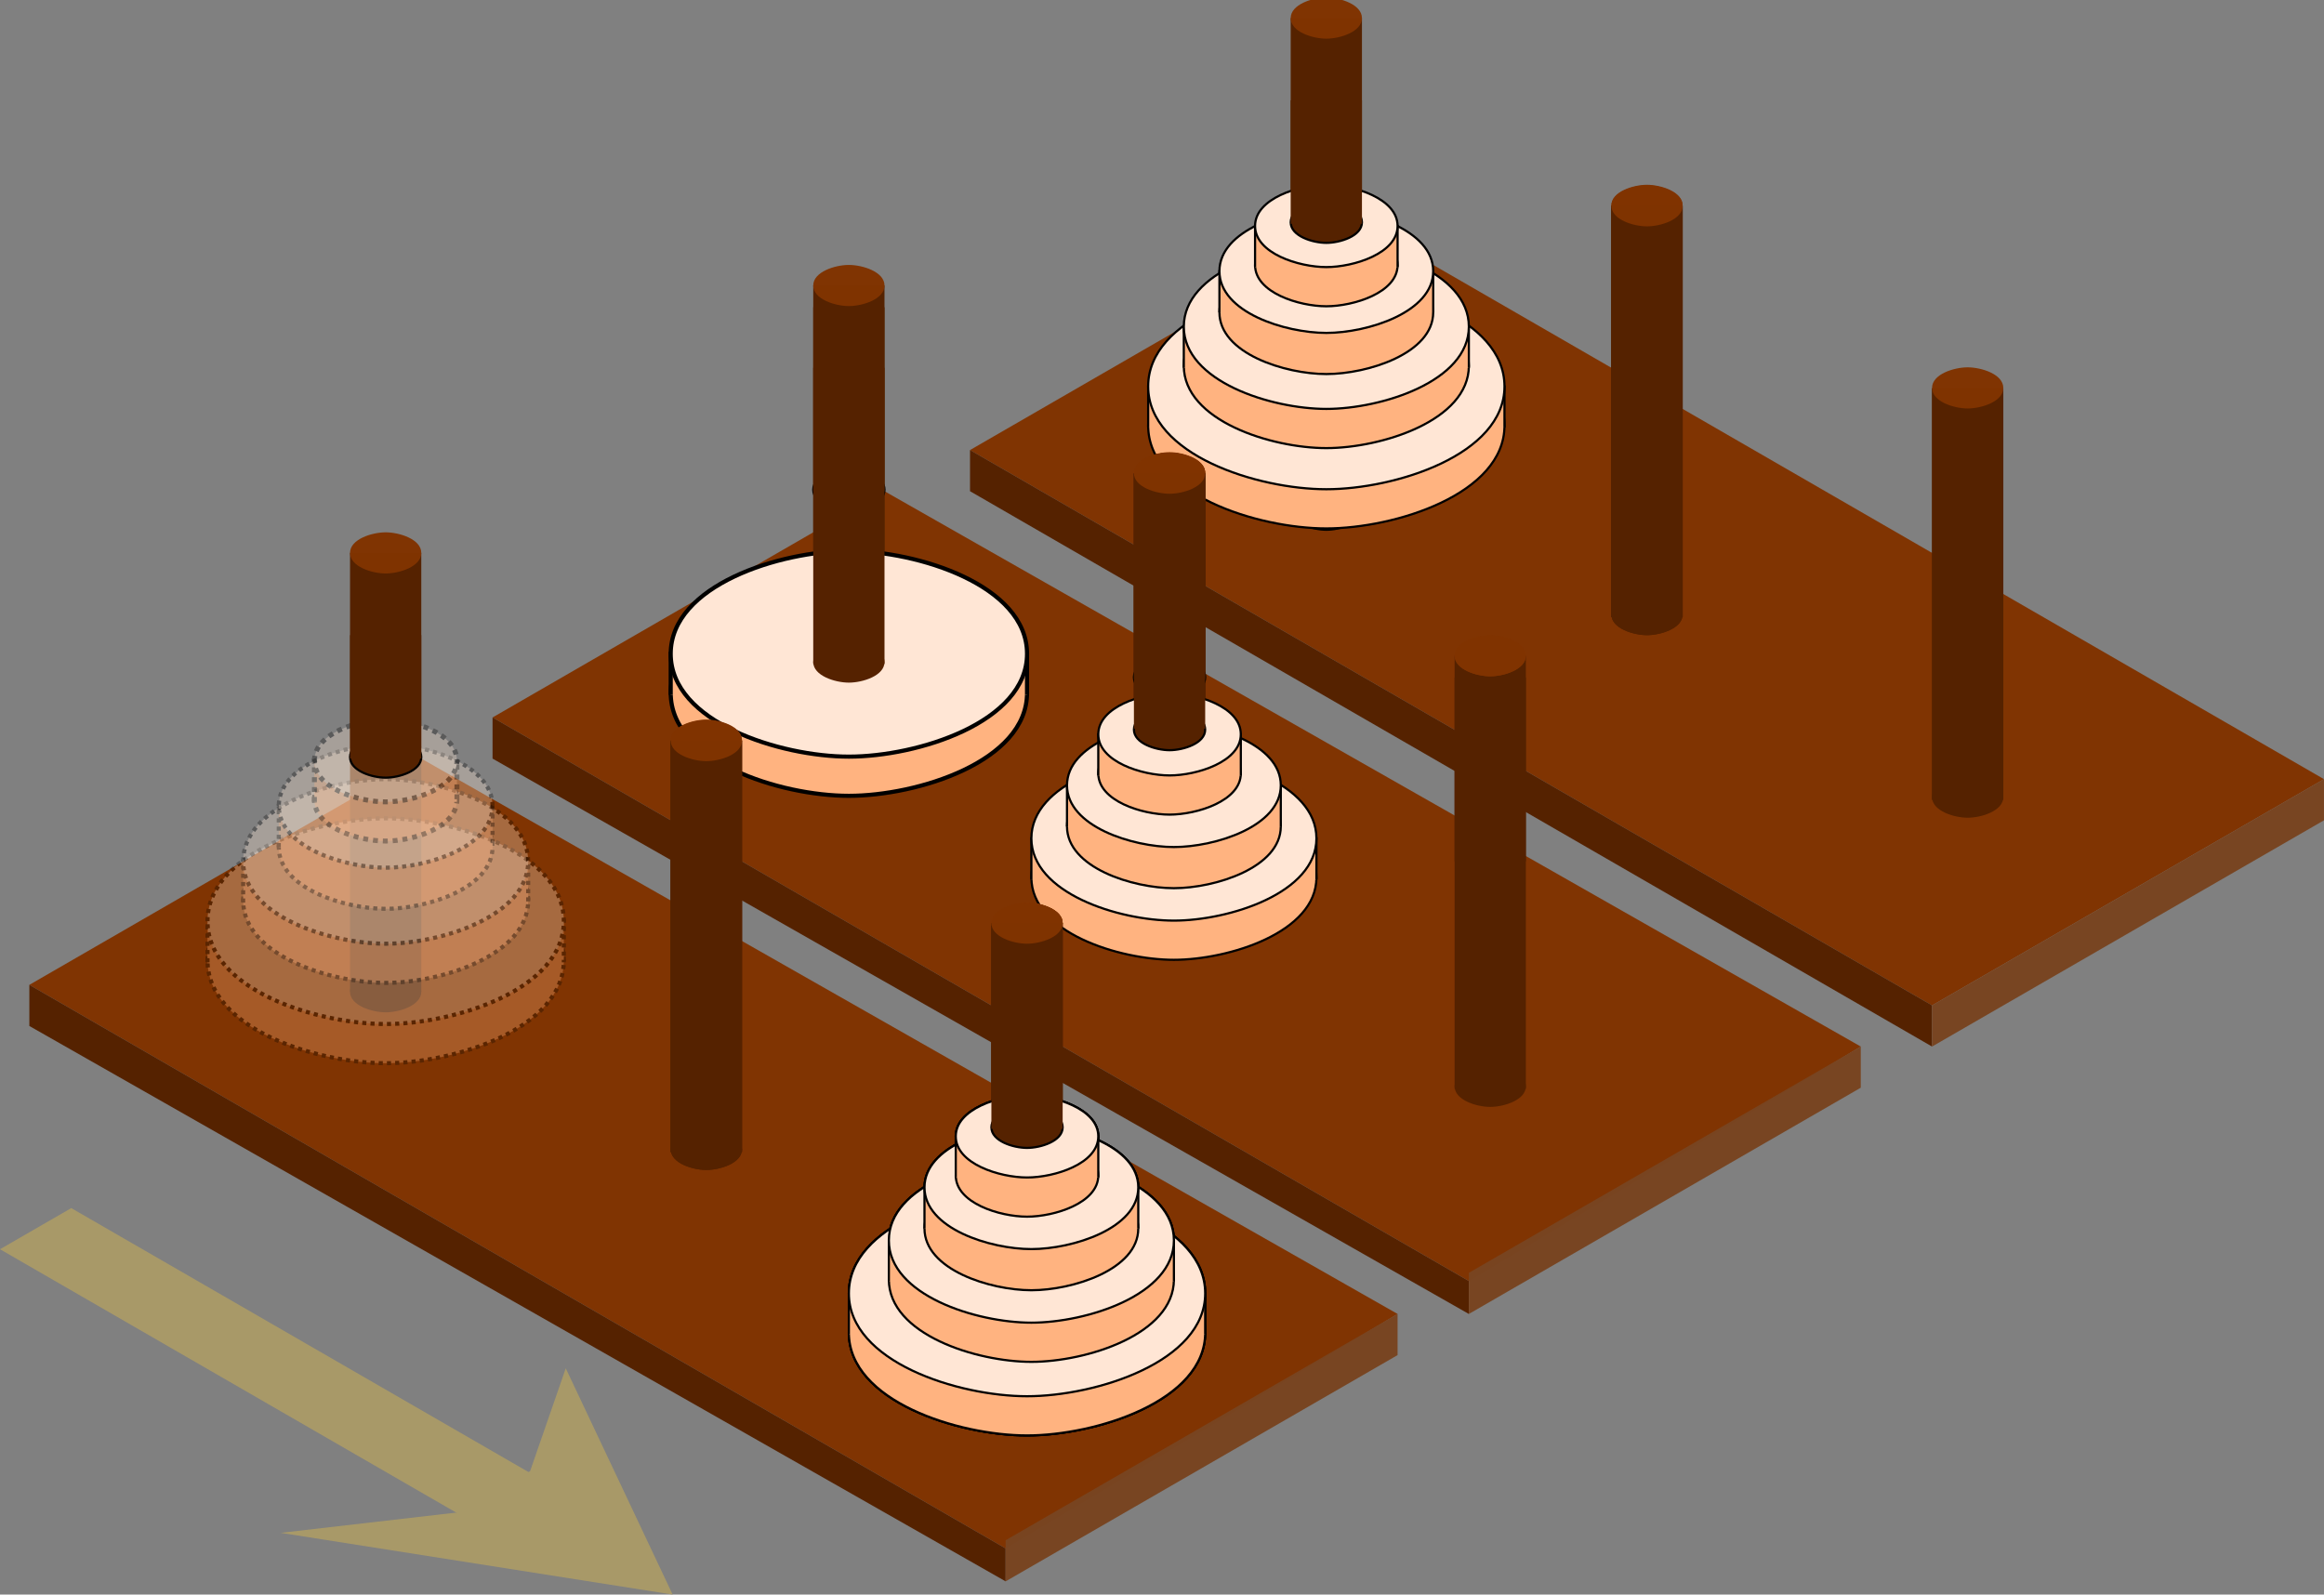 <?xml version="1.0" encoding="UTF-8" standalone="no"?>
<!-- Created with Inkscape (http://www.inkscape.org/) -->

<svg
   width="282.427mm"
   height="193.804mm"
   viewBox="0 0 282.427 193.804"
   version="1.1"
   id="svg8"
   inkscape:version="1.3.2 (091e20e, 2023-11-25, custom)"
   sodipodi:docname="towers-of-hanoi.svg"
   xmlns:inkscape="http://www.inkscape.org/namespaces/inkscape"
   xmlns:sodipodi="http://sodipodi.sourceforge.net/DTD/sodipodi-0.dtd"
   xmlns="http://www.w3.org/2000/svg"
   xmlns:svg="http://www.w3.org/2000/svg"
   xmlns:rdf="http://www.w3.org/1999/02/22-rdf-syntax-ns#"
   xmlns:cc="http://creativecommons.org/ns#"
   xmlns:dc="http://purl.org/dc/elements/1.1/">
  <rect x="0" y="0" width="282.427" height="193.804" fill="#808080" stroke="none"/>
  <defs
     id="defs2" />
  <sodipodi:namedview
     id="base"
     pagecolor="#ffffff"
     bordercolor="#666666"
     borderopacity="1.0"
     inkscape:pageopacity="0.0"
     inkscape:pageshadow="2"
     inkscape:zoom="2.0372154"
     inkscape:cx="538.48012"
     inkscape:cy="407.17344"
     inkscape:document-units="mm"
     inkscape:current-layer="g4699"
     showgrid="true"
     showguides="true"
     guidetolerance="10000"
     inkscape:guide-bbox="true"
     inkscape:window-width="3840"
     inkscape:window-height="2054"
     inkscape:window-x="2293"
     inkscape:window-y="-11"
     inkscape:window-maximized="1"
     fit-margin-top="-0.3"
     fit-margin-left="0"
     fit-margin-right="0"
     fit-margin-bottom="0"
     showborder="false"
     inkscape:showpageshadow="2"
     inkscape:pagecheckerboard="0"
     inkscape:deskcolor="#d1d1d1">
    <inkscape:grid
       type="axonomgrid"
       id="grid3680"
       units="mm"
       empspacing="5"
       originx="-124.605"
       originy="-230.896"
       spacingy="1"
       gridanglex="30"
       gridanglez="30"
       visible="true" />
    <sodipodi:guide
       position="-57.921,-90.396"
       orientation="0,1"
       id="guide4660"
       inkscape:locked="false" />
  </sodipodi:namedview>
  <g
     inkscape:label="Layer 1"
     inkscape:groupmode="layer"
     id="layer1"
     transform="translate(-124.605,127.7)">
    <g
       id="g6005"
       transform="translate(-17.321,35)">
      <path
         sodipodi:nodetypes="cccccc"
         inkscape:connector-curvature="0"
         id="path4919-3"
         d="m 259.808,-108 64.952,37.5 51.962,30 47.631,-27.5 -116.913,-67.5 z"
         style="fill:#803300;fill-opacity:0.984;stroke:none;stroke-width:0.265px;stroke-linecap:butt;stroke-linejoin:miter;stroke-opacity:1" />
      <path
         style="fill:#552200;fill-opacity:1;stroke:#000000;stroke-width:0.265px;stroke-linecap:butt;stroke-linejoin:miter;stroke-opacity:1"
         d="m 298.779,-100.813 c 0,-1.667 2.663,-2.5 4.33,-2.5 1.667,0 4.33,0.833 4.33,2.5 0,1.667 -2.663,2.5 -4.33,2.5 -1.667,0 -4.33,-0.833 -4.33,-2.5 z"
         id="path4905-88"
         inkscape:connector-curvature="0"
         sodipodi:nodetypes="aaaaa" />
      <path
         sodipodi:nodetypes="cccc"
         inkscape:connector-curvature="0"
         id="path4907-3"
         d="m 298.779,-100.5 v -50 h 8.66 v 50"
         style="fill:#552200;fill-opacity:1;stroke:none;stroke-width:0.265px;stroke-linecap:butt;stroke-linejoin:miter;stroke-opacity:1" />
      <g
         style="stroke:#000000"
         id="g4815-7"
         transform="translate(181.865,-230.238)">
        <path
           sodipodi:nodetypes="aaaaa"
           inkscape:connector-curvature="0"
           id="path4809-7"
           d="m 99.593,119.263 c 0,-8.333 13.317,-12.5 21.651,-12.5 8.333,0 21.651,4.167 21.651,12.5 0,8.333 -13.317,12.5 -21.651,12.5 -8.333,0 -21.651,-4.167 -21.651,-12.5 z"
           style="fill:#ffb380;fill-opacity:1;stroke:#000000;stroke-width:0.265px;stroke-linecap:butt;stroke-linejoin:miter;stroke-opacity:1" />
        <path
           style="fill:#ffb380;fill-opacity:1;stroke:#000000;stroke-width:0.265px;stroke-linecap:butt;stroke-linejoin:miter;stroke-opacity:1"
           d="m 99.593,119.5 v -5 h 43.301 v 5"
           id="path4811-5"
           inkscape:connector-curvature="0"
           sodipodi:nodetypes="cccc" />
        <path
           style="fill:#ffe6d5;fill-opacity:1;stroke:#000000;stroke-width:0.265px;stroke-linecap:butt;stroke-linejoin:miter;stroke-opacity:1"
           d="m 99.593,114.5 c 0,-8.333 13.317,-12.5 21.651,-12.5 8.333,0 21.651,4.167 21.651,12.5 0,8.333 -13.317,12.5 -21.651,12.5 -8.333,0 -21.651,-4.167 -21.651,-12.5 z"
           id="path4813-48"
           inkscape:connector-curvature="0"
           sodipodi:nodetypes="aaaaa" />
      </g>
      <g
         style="stroke:#000000"
         id="g4823-1"
         transform="translate(199.186,-200)">
        <path
           sodipodi:nodetypes="aaaaa"
           inkscape:connector-curvature="0"
           id="path4817-2"
           d="m 86.603,81.763 c 10e-7,-6.667 10.654,-10 17.321,-10 6.667,1e-6 17.32,3.333 17.32,10 0,6.667 -10.654,10 -17.32,10 -6.667,1e-6 -17.321,-3.333 -17.321,-10 z"
           style="fill:#ffb380;fill-opacity:1;stroke:#000000;stroke-width:0.265px;stroke-linecap:butt;stroke-linejoin:miter;stroke-opacity:1" />
        <path
           style="fill:#ffb380;fill-opacity:1;stroke:#000000;stroke-width:0.265px;stroke-linecap:butt;stroke-linejoin:miter;stroke-opacity:1"
           d="m 86.603,82 v -5 h 34.641 v 5"
           id="path4819-8"
           inkscape:connector-curvature="0"
           sodipodi:nodetypes="cccc" />
        <path
           style="fill:#ffe6d5;fill-opacity:1;stroke:#000000;stroke-width:0.265px;stroke-linecap:butt;stroke-linejoin:miter;stroke-opacity:1"
           d="m 86.603,77 c 10e-7,-6.667 10.654,-10 17.321,-10 6.667,10e-7 17.32,3.333 17.32,10 0,6.667 -10.654,10 -17.32,10 -6.667,10e-7 -17.321,-3.333 -17.321,-10 z"
           id="path4821-9"
           inkscape:connector-curvature="0"
           sodipodi:nodetypes="aaaaa" />
      </g>
      <g
         style="stroke:#000000"
         id="g4831-3"
         transform="translate(242.487,-219.238)">
        <path
           sodipodi:nodetypes="aaaaa"
           inkscape:connector-curvature="0"
           id="path4825-6"
           d="m 47.631,94.5 c 0,-5 7.99,-7.5 12.99,-7.5 5,0 12.99,2.5 12.99,7.5 0,5 -7.99,7.5 -12.99,7.5 -5,0 -12.99,-2.5 -12.99,-7.5 z"
           style="fill:#ffb380;fill-opacity:1;stroke:#000000;stroke-width:0.265px;stroke-linecap:butt;stroke-linejoin:miter;stroke-opacity:1" />
        <path
           style="fill:#ffb380;fill-opacity:1;stroke:#000000;stroke-width:0.265px;stroke-linecap:butt;stroke-linejoin:miter;stroke-opacity:1"
           d="M 47.631,94.5 V 89.5 h 25.981 v 5"
           id="path4827-8"
           inkscape:connector-curvature="0"
           sodipodi:nodetypes="cccc" />
        <path
           style="fill:#ffe6d5;fill-opacity:1;stroke:#000000;stroke-width:0.265px;stroke-linecap:butt;stroke-linejoin:miter;stroke-opacity:1"
           d="m 73.612,89.5 c 0,-5 -7.99,-7.5 -12.99,-7.5 -5,0 -12.99,2.5 -12.99,7.5 0,5 7.99,7.5 12.99,7.5 5,0 12.99,-2.5 12.99,-7.5 z"
           id="path4829-0"
           inkscape:connector-curvature="0"
           sodipodi:nodetypes="aaaaa" />
      </g>
      <g
         style="stroke:#000000"
         id="g4839-2"
         transform="translate(272.798,-229.738)">
        <path
           sodipodi:nodetypes="aaaaa"
           inkscape:connector-curvature="0"
           id="path4833-1"
           d="m 21.651,99.263 c 0,-3.333 5.327,-5 8.66,-5 3.333,0 8.66,1.667 8.66,5 0,3.333 -5.327,5 -8.66,5 -3.333,0 -8.66,-1.667 -8.66,-5 z"
           style="fill:#ffb380;fill-opacity:1;stroke:#000000;stroke-width:0.265px;stroke-linecap:butt;stroke-linejoin:miter;stroke-opacity:1" />
        <path
           style="fill:#ffb380;stroke:#000000;stroke-width:0.265px;stroke-linecap:butt;stroke-linejoin:miter;stroke-opacity:1"
           d="m 21.651,99.5 v -5 h 17.321 v 5"
           id="path4835-0"
           inkscape:connector-curvature="0"
           sodipodi:nodetypes="cccc" />
        <path
           style="fill:#ffe6d5;stroke:#000000;stroke-width:0.265px;stroke-linecap:butt;stroke-linejoin:miter;stroke-opacity:1"
           d="m 21.651,94.5 c 0,-3.333 5.327,-5 8.66,-5 3.333,0 8.66,1.667 8.66,5 0,3.333 -5.327,5 -8.66,5 -3.333,0 -8.66,-1.667 -8.66,-5 z"
           id="path4837-5"
           inkscape:connector-curvature="0"
           sodipodi:nodetypes="aaaaa" />
      </g>
      <path
         sodipodi:nodetypes="aaaaa"
         inkscape:connector-curvature="0"
         id="path4913-1"
         d="m 298.779,-135.683 c 0,-1.667 2.663,-2.5 4.33,-2.5 1.667,0 4.33,0.833 4.33,2.5 0,1.667 -2.663,2.5 -4.33,2.5 -1.667,0 -4.33,-0.833 -4.33,-2.5 z"
         style="fill:#552200;fill-opacity:1;stroke:#000000;stroke-width:0.265px;stroke-linecap:butt;stroke-linejoin:miter;stroke-opacity:1" />
      <path
         style="fill:#552200;fill-opacity:1;stroke:none;stroke-width:0.187px;stroke-linecap:butt;stroke-linejoin:miter;stroke-opacity:1"
         d="m 298.779,-135.5 v -25 h 8.66 v 25"
         id="path4911-10"
         inkscape:connector-curvature="0"
         sodipodi:nodetypes="cccc" />
      <path
         sodipodi:nodetypes="ccccc"
         inkscape:connector-curvature="0"
         id="path4923-8"
         d="m 259.808,-108 116.913,67.5 v 5 L 259.808,-103 Z"
         style="fill:#552200;fill-opacity:1;stroke:none;stroke-width:0.265px;stroke-linecap:butt;stroke-linejoin:miter;stroke-opacity:1" />
      <path
         inkscape:connector-curvature="0"
         id="path4925-5"
         d="m 376.721,-40.5 47.631,-27.5 v 5 l -47.631,27.5 z"
         style="fill:#784421;fill-opacity:0.984;stroke:none;stroke-width:0.265px;stroke-linecap:butt;stroke-linejoin:miter;stroke-opacity:1" />
      <path
         sodipodi:nodetypes="aaaaa"
         inkscape:connector-curvature="0"
         id="path5031-0"
         d="m 337.75,-88 c 0,-1.667 2.663,-2.5 4.33,-2.5 1.667,0 4.33,0.833 4.33,2.5 0,1.667 -2.663,2.5 -4.33,2.5 -1.667,0 -4.33,-0.833 -4.33,-2.5 z"
         style="fill:#552200;fill-opacity:1;stroke:none;stroke-width:0.265px;stroke-linecap:butt;stroke-linejoin:miter;stroke-opacity:1" />
      <path
         style="fill:#552200;fill-opacity:1;stroke:none;stroke-width:0.265px;stroke-linecap:butt;stroke-linejoin:miter;stroke-opacity:1"
         d="m 337.75,-87.688 v -50 h 8.66 v 50"
         id="path5033-6"
         inkscape:connector-curvature="0"
         sodipodi:nodetypes="cccc" />
      <path
         sodipodi:nodetypes="cccc"
         inkscape:connector-curvature="0"
         id="path5035-4"
         d="m 337.75,-87.688 v -50 h 8.66 v 50"
         style="fill:#552200;fill-opacity:1;stroke:none;stroke-width:0.265px;stroke-linecap:butt;stroke-linejoin:miter;stroke-opacity:1" />
      <path
         style="fill:#803300;fill-opacity:0.984;stroke:none;stroke-width:0.265px;stroke-linecap:butt;stroke-linejoin:miter;stroke-opacity:1"
         d="m 337.75,-137.742 c 0,-1.667 2.663,-2.5 4.33,-2.5 1.667,0 4.33,0.833 4.33,2.5 0,1.667 -2.663,2.5 -4.33,2.5 -1.667,0 -4.33,-0.833 -4.33,-2.5 z"
         id="path5037-6"
         inkscape:connector-curvature="0"
         sodipodi:nodetypes="aaaaa" />
      <path
         style="fill:#552200;fill-opacity:1;stroke:none;stroke-width:0.265px;stroke-linecap:butt;stroke-linejoin:miter;stroke-opacity:1"
         d="m 376.721,-65.813 c 0,-1.667 2.663,-2.5 4.33,-2.5 1.667,0 4.33,0.833 4.33,2.5 0,1.667 -2.663,2.5 -4.33,2.5 -1.667,0 -4.33,-0.833 -4.33,-2.5 z"
         id="path4991"
         inkscape:connector-curvature="0"
         sodipodi:nodetypes="aaaaa" />
      <path
         sodipodi:nodetypes="cccc"
         inkscape:connector-curvature="0"
         id="path4993"
         d="m 376.721,-65.5 v -50 h 8.66 v 50"
         style="fill:#552200;fill-opacity:1;stroke:none;stroke-width:0.265px;stroke-linecap:butt;stroke-linejoin:miter;stroke-opacity:1" />
      <path
         style="fill:#552200;fill-opacity:1;stroke:none;stroke-width:0.265px;stroke-linecap:butt;stroke-linejoin:miter;stroke-opacity:1"
         d="m 376.721,-65.5 v -50 h 8.66 v 50"
         id="path4995"
         inkscape:connector-curvature="0"
         sodipodi:nodetypes="cccc" />
      <path
         sodipodi:nodetypes="aaaaa"
         inkscape:connector-curvature="0"
         id="path4997"
         d="m 376.721,-115.554 c 0,-1.667 2.663,-2.5 4.33,-2.5 1.667,0 4.33,0.833 4.33,2.5 0,1.667 -2.663,2.5 -4.33,2.5 -1.667,0 -4.33,-0.833 -4.33,-2.5 z"
         style="fill:#803300;fill-opacity:0.984;stroke:none;stroke-width:0.265px;stroke-linecap:butt;stroke-linejoin:miter;stroke-opacity:1" />
      <path
         style="fill:#552200;fill-opacity:1;stroke:none;stroke-width:0.265px;stroke-linecap:butt;stroke-linejoin:miter;stroke-opacity:1"
         d="m 337.75,-88 c 0,-1.667 2.663,-2.5 4.33,-2.5 1.667,0 4.33,0.833 4.33,2.5 0,1.667 -2.663,2.5 -4.33,2.5 -1.667,0 -4.33,-0.833 -4.33,-2.5 z"
         id="path4590-2"
         inkscape:connector-curvature="0"
         sodipodi:nodetypes="aaaaa" />
      <path
         sodipodi:nodetypes="cccc"
         inkscape:connector-curvature="0"
         id="path4592-5"
         d="m 337.75,-87.688 v -50 h 8.66 v 50"
         style="fill:#552200;fill-opacity:1;stroke:none;stroke-width:0.265px;stroke-linecap:butt;stroke-linejoin:miter;stroke-opacity:1" />
      <path
         style="fill:#552200;fill-opacity:1;stroke:none;stroke-width:0.265px;stroke-linecap:butt;stroke-linejoin:miter;stroke-opacity:1"
         d="m 337.75,-87.688 v -50 h 8.66 v 50"
         id="path4594-8"
         inkscape:connector-curvature="0"
         sodipodi:nodetypes="cccc" />
      <path
         sodipodi:nodetypes="aaaaa"
         inkscape:connector-curvature="0"
         id="path4596-6"
         d="m 337.75,-137.688 c 0,-1.667 2.663,-2.5 4.33,-2.5 1.667,0 4.33,0.833 4.33,2.5 0,1.667 -2.663,2.5 -4.33,2.5 -1.667,0 -4.33,-0.833 -4.33,-2.5 z"
         style="fill:#803300;fill-opacity:0.984;stroke:none;stroke-width:0.265px;stroke-linecap:butt;stroke-linejoin:miter;stroke-opacity:1" />
      <path
         style="fill:#803300;fill-opacity:0.984;stroke:none;stroke-width:0.265px;stroke-linecap:butt;stroke-linejoin:miter;stroke-opacity:1"
         d="m 298.779,-160.5 c 0,-1.667 2.663,-2.5 4.33,-2.5 1.667,1e-5 4.33,0.833 4.33,2.5 0,1.667 -2.663,2.5 -4.33,2.5 -1.667,0 -4.33,-0.833 -4.33,-2.5 z"
         id="path4612-2"
         inkscape:connector-curvature="0"
         sodipodi:nodetypes="aaaaa" />
    </g>
    <path
       sodipodi:nodetypes="cccccc"
       inkscape:connector-curvature="0"
       id="path5572"
       d="M 184.463,-40.5 249.415,-3 303.109,28 350.74,-0.5 232.095,-68 Z"
       style="fill:#803300;fill-opacity:0.984;stroke:none;stroke-width:0.265px;stroke-linecap:butt;stroke-linejoin:miter;stroke-opacity:1" />
    <path
       style="fill:#552200;fill-opacity:1;stroke:none;stroke-width:0.265px;stroke-linecap:butt;stroke-linejoin:miter;stroke-opacity:1"
       d="m 223.435,-39.663 c 0,-1.667 2.663,-2.5 4.33,-2.5 1.667,0 4.33,0.833 4.33,2.5 0,1.667 -2.663,2.5 -4.33,2.5 -1.667,0 -4.33,-0.833 -4.33,-2.5 z"
       id="path5574"
       inkscape:connector-curvature="0"
       sodipodi:nodetypes="aaaaa" />
    <path
       sodipodi:nodetypes="cccc"
       inkscape:connector-curvature="0"
       id="path5576"
       d="m 223.435,-39.688 v -43.312 h 8.66 v 43.312"
       style="fill:#552200;fill-opacity:1;stroke:none;stroke-width:0.246px;stroke-linecap:butt;stroke-linejoin:miter;stroke-opacity:1" />
    <g
       style="opacity:1;stroke:#000000;stroke-width:0.5;stroke-miterlimit:4;stroke-dasharray:none;stroke-dashoffset:0;stroke-opacity:1"
       id="g5584"
       transform="translate(106.521,-162.738)">
      <path
         sodipodi:nodetypes="aaaaa"
         inkscape:connector-curvature="0"
         id="path5578"
         d="m 99.593,119.263 c 0,-8.333 13.317,-12.5 21.651,-12.5 8.333,0 21.651,4.167 21.651,12.5 0,8.333 -13.317,12.5 -21.651,12.5 -8.333,0 -21.651,-4.167 -21.651,-12.5 z"
         style="fill:#ffb380;fill-opacity:1;stroke:#000000;stroke-width:0.5;stroke-linecap:butt;stroke-linejoin:miter;stroke-miterlimit:4;stroke-dasharray:none;stroke-dashoffset:0;stroke-opacity:1" />
      <path
         style="fill:#ffb380;fill-opacity:1;stroke:#000000;stroke-width:0.5;stroke-linecap:butt;stroke-linejoin:miter;stroke-miterlimit:4;stroke-dasharray:none;stroke-dashoffset:0;stroke-opacity:1"
         d="m 99.593,119.5 v -5 h 43.301 v 5"
         id="path5580"
         inkscape:connector-curvature="0"
         sodipodi:nodetypes="cccc" />
      <path
         style="fill:#ffe6d5;fill-opacity:1;stroke:#000000;stroke-width:0.5;stroke-linecap:butt;stroke-linejoin:miter;stroke-miterlimit:4;stroke-dasharray:none;stroke-dashoffset:0;stroke-opacity:1"
         d="m 99.593,114.5 c 0,-8.333 13.317,-12.5 21.651,-12.5 8.333,0 21.651,4.167 21.651,12.5 0,8.333 -13.317,12.5 -21.651,12.5 -8.333,0 -21.651,-4.167 -21.651,-12.5 z"
         id="path5582"
         inkscape:connector-curvature="0"
         sodipodi:nodetypes="aaaaa" />
    </g>
    <path
       sodipodi:nodetypes="aaaaa"
       inkscape:connector-curvature="0"
       id="path5586"
       d="m 223.435,-68.183 c 0,-1.667 2.663,-2.5 4.33,-2.5 1.667,1e-5 4.33,0.833 4.33,2.5 0,1.667 -2.663,2.5 -4.33,2.5 -1.667,0 -4.33,-0.833 -4.33,-2.5 z"
       style="fill:#552200;fill-opacity:1;stroke:#000000;stroke-width:0.265px;stroke-linecap:butt;stroke-linejoin:miter;stroke-opacity:1" />
    <path
       style="fill:#552200;fill-opacity:1;stroke:none;stroke-width:0.187px;stroke-linecap:butt;stroke-linejoin:miter;stroke-opacity:1"
       d="m 223.435,-68 v -25 h 8.66 v 25"
       id="path5588"
       inkscape:connector-curvature="0"
       sodipodi:nodetypes="cccc" />
    <path
       sodipodi:nodetypes="ccccc"
       inkscape:connector-curvature="0"
       id="path5590"
       d="m 184.463,-40.5 118.645,68.5 v 4 L 184.463,-35.5 Z"
       style="fill:#552200;fill-opacity:1;stroke:none;stroke-width:0.265px;stroke-linecap:butt;stroke-linejoin:miter;stroke-opacity:1" />
    <path
       inkscape:connector-curvature="0"
       id="path5592"
       d="m 303.109,27 47.631,-27.5 v 5 l -47.631,27.5 z"
       style="fill:#784421;fill-opacity:0.984;stroke:none;stroke-width:0.265px;stroke-linecap:butt;stroke-linejoin:miter;stroke-opacity:1" />
    <path
       sodipodi:nodetypes="aaaaa"
       inkscape:connector-curvature="0"
       id="path5594"
       d="m 262.406,-20.5 c 0,-1.667 2.663,-2.5 4.33,-2.5 1.667,0 4.33,0.833 4.33,2.5 0,1.667 -2.663,2.5 -4.33,2.5 -1.667,0 -4.33,-0.833 -4.33,-2.5 z"
       style="fill:#552200;fill-opacity:1;stroke:none;stroke-width:0.265px;stroke-linecap:butt;stroke-linejoin:miter;stroke-opacity:1" />
    <path
       style="fill:#552200;fill-opacity:1;stroke:none;stroke-width:0.265px;stroke-linecap:butt;stroke-linejoin:miter;stroke-opacity:1"
       d="m 262.406,-20.188 v -50 h 8.66 v 50"
       id="path5596"
       inkscape:connector-curvature="0"
       sodipodi:nodetypes="cccc" />
    <path
       sodipodi:nodetypes="cccc"
       inkscape:connector-curvature="0"
       id="path5598"
       d="m 262.406,-20.188 v -50 h 8.66 v 50"
       style="fill:#552200;fill-opacity:1;stroke:none;stroke-width:0.265px;stroke-linecap:butt;stroke-linejoin:miter;stroke-opacity:1" />
    <path
       style="fill:#803300;fill-opacity:0.984;stroke:none;stroke-width:0.265px;stroke-linecap:butt;stroke-linejoin:miter;stroke-opacity:1"
       d="m 262.406,-70.242 c 0,-1.667 2.663,-2.5 4.33,-2.5 1.667,0 4.33,0.833 4.33,2.5 0,1.667 -2.663,2.5 -4.33,2.5 -1.667,0 -4.33,-0.833 -4.33,-2.5 z"
       id="path5600"
       inkscape:connector-curvature="0"
       sodipodi:nodetypes="aaaaa" />
    <path
       style="fill:#552200;fill-opacity:1;stroke:none;stroke-width:0.265px;stroke-linecap:butt;stroke-linejoin:miter;stroke-opacity:1"
       d="m 262.406,-20.5 c 0,-1.667 2.663,-2.5 4.33,-2.5 1.667,0 4.33,0.833 4.33,2.5 0,1.667 -2.663,2.5 -4.33,2.5 -1.667,0 -4.33,-0.833 -4.33,-2.5 z"
       id="path5602"
       inkscape:connector-curvature="0"
       sodipodi:nodetypes="aaaaa" />
    <path
       sodipodi:nodetypes="cccc"
       inkscape:connector-curvature="0"
       id="path5604"
       d="m 262.406,-20.188 v -50 h 8.66 v 50"
       style="fill:#552200;fill-opacity:1;stroke:none;stroke-width:0.265px;stroke-linecap:butt;stroke-linejoin:miter;stroke-opacity:1" />
    <path
       style="fill:#552200;fill-opacity:1;stroke:none;stroke-width:0.265px;stroke-linecap:butt;stroke-linejoin:miter;stroke-opacity:1"
       d="m 262.406,-20.188 v -50 h 8.66 v 50"
       id="path5606"
       inkscape:connector-curvature="0"
       sodipodi:nodetypes="cccc" />
    <path
       sodipodi:nodetypes="aaaaa"
       inkscape:connector-curvature="0"
       id="path5608"
       d="m 262.406,-70.188 c 0,-1.667 2.663,-2.5 4.33,-2.5 1.667,1e-5 4.33,0.833 4.33,2.5 0,1.667 -2.663,2.5 -4.33,2.5 -1.667,0 -4.33,-0.833 -4.33,-2.5 z"
       style="fill:#803300;fill-opacity:0.984;stroke:none;stroke-width:0.265px;stroke-linecap:butt;stroke-linejoin:miter;stroke-opacity:1" />
    <path
       style="fill:#803300;fill-opacity:0.984;stroke:none;stroke-width:0.265px;stroke-linecap:butt;stroke-linejoin:miter;stroke-opacity:1"
       d="m 223.435,-93 c 0,-1.667 2.663,-2.5 4.33,-2.5 1.667,0 4.33,0.833 4.33,2.5 0,1.667 -2.663,2.5 -4.33,2.5 -1.667,1e-5 -4.33,-0.833 -4.33,-2.5 z"
       id="path5610"
       inkscape:connector-curvature="0"
       sodipodi:nodetypes="aaaaa" />
    <path
       sodipodi:nodetypes="cccc"
       inkscape:connector-curvature="0"
       id="path5612"
       d="m 301.377,-23 v -25 h 8.66 v 25"
       style="fill:#552200;fill-opacity:1;stroke:none;stroke-width:0.187px;stroke-linecap:butt;stroke-linejoin:miter;stroke-opacity:1" />
    <path
       sodipodi:nodetypes="aaaaa"
       inkscape:connector-curvature="0"
       id="path5614"
       d="m 301.377,-48 c 0,-1.667 2.663,-2.5 4.33,-2.5 1.667,0 4.33,0.833 4.33,2.5 0,1.667 -2.663,2.5 -4.33,2.5 -1.667,0 -4.33,-0.833 -4.33,-2.5 z"
       style="fill:#803300;fill-opacity:0.984;stroke:none;stroke-width:0.265px;stroke-linecap:butt;stroke-linejoin:miter;stroke-opacity:1" />
    <path
       style="fill:#803300;fill-opacity:0.984;stroke:none;stroke-width:0.265px;stroke-linecap:butt;stroke-linejoin:miter;stroke-opacity:1"
       d="m 301.377,-48 c 0,-1.667 2.663,-2.5 4.33,-2.5 1.667,0 4.33,0.833 4.33,2.5 0,1.667 -2.663,2.5 -4.33,2.5 -1.667,0 -4.33,-0.833 -4.33,-2.5 z"
       id="path5616"
       inkscape:connector-curvature="0"
       sodipodi:nodetypes="aaaaa" />
    <path
       sodipodi:nodetypes="aaaaa"
       inkscape:connector-curvature="0"
       id="path5618"
       d="m 262.406,-45.371 c 0,-1.667 2.663,-2.5 4.33,-2.5 1.667,0 4.33,0.833 4.33,2.5 0,1.667 -2.663,2.5 -4.33,2.5 -1.667,0 -4.33,-0.833 -4.33,-2.5 z"
       style="fill:#552200;fill-opacity:1;stroke:#000000;stroke-width:0.265px;stroke-linecap:butt;stroke-linejoin:miter;stroke-opacity:1" />
    <path
       style="fill:#552200;fill-opacity:1;stroke:none;stroke-width:0.187px;stroke-linecap:butt;stroke-linejoin:miter;stroke-opacity:1"
       d="m 262.406,-45.188 v -25 h 8.66 v 25"
       id="path5620"
       inkscape:connector-curvature="0"
       sodipodi:nodetypes="cccc" />
    <path
       style="fill:#803300;fill-opacity:0.984;stroke:none;stroke-width:0.265px;stroke-linecap:butt;stroke-linejoin:miter;stroke-opacity:1"
       d="m 262.406,-70.188 c 0,-1.667 2.663,-2.5 4.33,-2.5 1.667,0 4.33,0.833 4.33,2.5 0,1.667 -2.663,2.5 -4.33,2.5 -1.667,0 -4.33,-0.833 -4.33,-2.5 z"
       id="path5622"
       inkscape:connector-curvature="0"
       sodipodi:nodetypes="aaaaa" />
    <g
       transform="translate(163.342,-102.808)"
       id="g5630"
       style="stroke:#000000">
      <path
         style="fill:#ffb380;fill-opacity:1;stroke:#000000;stroke-width:0.265px;stroke-linecap:butt;stroke-linejoin:miter;stroke-opacity:1"
         d="m 86.603,81.763 c 10e-7,-6.667 10.654,-10 17.321,-10 6.667,1e-6 17.32,3.333 17.32,10 0,6.667 -10.654,10 -17.32,10 -6.667,1e-6 -17.321,-3.333 -17.321,-10 z"
         id="path5624"
         inkscape:connector-curvature="0"
         sodipodi:nodetypes="aaaaa" />
      <path
         sodipodi:nodetypes="cccc"
         inkscape:connector-curvature="0"
         id="path5626"
         d="m 86.603,82 v -5 h 34.641 v 5"
         style="fill:#ffb380;fill-opacity:1;stroke:#000000;stroke-width:0.265px;stroke-linecap:butt;stroke-linejoin:miter;stroke-opacity:1" />
      <path
         sodipodi:nodetypes="aaaaa"
         inkscape:connector-curvature="0"
         id="path5628"
         d="m 86.603,77 c 10e-7,-6.667 10.654,-10 17.321,-10 6.667,10e-7 17.32,3.333 17.32,10 0,6.667 -10.654,10 -17.32,10 -6.667,10e-7 -17.321,-3.333 -17.321,-10 z"
         style="fill:#ffe6d5;fill-opacity:1;stroke:#000000;stroke-width:0.265px;stroke-linecap:butt;stroke-linejoin:miter;stroke-opacity:1" />
    </g>
    <g
       transform="translate(206.643,-121.75)"
       id="g5638"
       style="stroke:#000000">
      <path
         style="fill:#ffb380;fill-opacity:1;stroke:#000000;stroke-width:0.265px;stroke-linecap:butt;stroke-linejoin:miter;stroke-opacity:1"
         d="m 47.631,94.5 c 0,-5 7.99,-7.5 12.99,-7.5 5,0 12.99,2.5 12.99,7.5 0,5 -7.99,7.5 -12.99,7.5 -5,0 -12.99,-2.5 -12.99,-7.5 z"
         id="path5632"
         inkscape:connector-curvature="0"
         sodipodi:nodetypes="aaaaa" />
      <path
         sodipodi:nodetypes="cccc"
         inkscape:connector-curvature="0"
         id="path5634"
         d="M 47.631,94.5 V 89.5 h 25.981 v 5"
         style="fill:#ffb380;fill-opacity:1;stroke:#000000;stroke-width:0.265px;stroke-linecap:butt;stroke-linejoin:miter;stroke-opacity:1" />
      <path
         sodipodi:nodetypes="aaaaa"
         inkscape:connector-curvature="0"
         id="path5636"
         d="m 73.612,89.5 c 0,-5 -7.99,-7.5 -12.99,-7.5 -5,0 -12.99,2.5 -12.99,7.5 0,5 7.99,7.5 12.99,7.5 5,0 12.99,-2.5 12.99,-7.5 z"
         style="fill:#ffe6d5;fill-opacity:1;stroke:#000000;stroke-width:0.265px;stroke-linecap:butt;stroke-linejoin:miter;stroke-opacity:1" />
    </g>
    <g
       transform="translate(236.425,-132.954)"
       id="g5646"
       style="stroke:#000000">
      <path
         style="fill:#ffb380;fill-opacity:1;stroke:#000000;stroke-width:0.265px;stroke-linecap:butt;stroke-linejoin:miter;stroke-opacity:1"
         d="m 21.651,99.263 c 0,-3.333 5.327,-5 8.66,-5 3.333,0 8.66,1.667 8.66,5 0,3.333 -5.327,5 -8.66,5 -3.333,0 -8.66,-1.667 -8.66,-5 z"
         id="path5640"
         inkscape:connector-curvature="0"
         sodipodi:nodetypes="aaaaa" />
      <path
         sodipodi:nodetypes="cccc"
         inkscape:connector-curvature="0"
         id="path5642"
         d="m 21.651,99.5 v -5 h 17.321 v 5"
         style="fill:#ffb380;stroke:#000000;stroke-width:0.265px;stroke-linecap:butt;stroke-linejoin:miter;stroke-opacity:1" />
      <path
         sodipodi:nodetypes="aaaaa"
         inkscape:connector-curvature="0"
         id="path5644"
         d="m 21.651,94.5 c 0,-3.333 5.327,-5 8.66,-5 3.333,0 8.66,1.667 8.66,5 0,3.333 -5.327,5 -8.66,5 -3.333,0 -8.66,-1.667 -8.66,-5 z"
         style="fill:#ffe6d5;stroke:#000000;stroke-width:0.265px;stroke-linecap:butt;stroke-linejoin:miter;stroke-opacity:1" />
    </g>
    <path
       style="fill:#552200;fill-opacity:1;stroke:#000000;stroke-width:0.265px;stroke-linecap:butt;stroke-linejoin:miter;stroke-opacity:1"
       d="m 262.406,-39.021 c 0,-1.667 2.663,-2.5 4.33,-2.5 1.667,0 4.33,0.833 4.33,2.5 0,1.667 -2.663,2.5 -4.33,2.5 -1.667,0 -4.33,-0.833 -4.33,-2.5 z"
       id="path5648"
       inkscape:connector-curvature="0"
       sodipodi:nodetypes="aaaaa" />
    <path
       sodipodi:nodetypes="cccc"
       inkscape:connector-curvature="0"
       id="path5650"
       d="m 262.406,-39.136 v -31.051 h 8.66 v 31.051"
       style="fill:#552200;fill-opacity:1;stroke:none;stroke-width:0.209px;stroke-linecap:butt;stroke-linejoin:miter;stroke-opacity:1" />
    <path
       sodipodi:nodetypes="aaaaa"
       inkscape:connector-curvature="0"
       id="path5652"
       d="m 262.406,-70.188 c 0,-1.667 2.663,-2.5 4.33,-2.5 1.667,0 4.33,0.833 4.33,2.5 0,1.667 -2.663,2.5 -4.33,2.5 -1.667,0 -4.33,-0.833 -4.33,-2.5 z"
       style="fill:#803300;fill-opacity:0.984;stroke:none;stroke-width:0.265px;stroke-linecap:butt;stroke-linejoin:miter;stroke-opacity:1" />
    <path
       style="fill:#552200;fill-opacity:1;stroke:none;stroke-width:0.246px;stroke-linecap:butt;stroke-linejoin:miter;stroke-opacity:1"
       d="m 223.435,-47 v -43.354 h 8.66 v 43.354"
       id="path5654"
       inkscape:connector-curvature="0"
       sodipodi:nodetypes="cccc" />
    <path
       sodipodi:nodetypes="aaaaa"
       inkscape:connector-curvature="0"
       id="path5656"
       d="m 301.377,4.333 c 0,-1.667 2.663,-2.5 4.33,-2.5 1.667,0 4.33,0.833 4.33,2.5 0,1.667 -2.663,2.5 -4.33,2.5 -1.667,0 -4.33,-0.833 -4.33,-2.5 z"
       style="fill:#552200;fill-opacity:1;stroke:none;stroke-width:0.265px;stroke-linecap:butt;stroke-linejoin:miter;stroke-opacity:1" />
    <path
       sodipodi:nodetypes="cccc"
       inkscape:connector-curvature="0"
       id="path5658"
       d="m 301.377,4.646 v -50 h 8.66 v 50"
       style="fill:#552200;fill-opacity:1;stroke:none;stroke-width:0.265px;stroke-linecap:butt;stroke-linejoin:miter;stroke-opacity:1" />
    <path
       sodipodi:nodetypes="aaaaa"
       inkscape:connector-curvature="0"
       id="path5660"
       d="m 223.435,-47.233 c 0,-1.667 2.663,-2.5 4.33,-2.5 1.667,0 4.33,0.833 4.33,2.5 0,1.667 -2.663,2.5 -4.33,2.5 -1.667,0 -4.33,-0.833 -4.33,-2.5 z"
       style="fill:#552200;fill-opacity:1;stroke:none;stroke-width:0.265px;stroke-linecap:butt;stroke-linejoin:miter;stroke-opacity:1" />
    <ellipse
       style="opacity:1;fill:#000000;fill-opacity:0.571;stroke:none;stroke-width:0.265;stroke-linecap:butt;stroke-linejoin:round;stroke-miterlimit:36.6;stroke-dasharray:none;stroke-opacity:1;paint-order:normal"
       id="path4589"
       cx="59.756"
       cy="142"
       rx="7.5199102e-15"
       ry="0.5" />
    <g
       id="g5931"
       transform="translate(-5.533,23.558)">
      <path
         sodipodi:nodetypes="cccccc"
         inkscape:connector-curvature="0"
         id="path4919"
         d="M 133.705,-31.558 198.657,5.942 252.35,36.942 299.982,8.442 181.336,-59.058 Z"
         style="fill:#803300;fill-opacity:0.984;stroke:none;stroke-width:0.265px;stroke-linecap:butt;stroke-linejoin:miter;stroke-opacity:1" />
      <path
         style="fill:#552200;fill-opacity:1;stroke:none;stroke-width:0.265px;stroke-linecap:butt;stroke-linejoin:miter;stroke-opacity:1"
         d="m 172.676,-30.721 c 0,-1.667 2.663,-2.5 4.33,-2.5 1.667,1e-6 4.33,0.833 4.33,2.5 0,1.667 -2.663,2.5 -4.33,2.5 -1.667,1e-6 -4.33,-0.833 -4.33,-2.5 z"
         id="path4905"
         inkscape:connector-curvature="0"
         sodipodi:nodetypes="aaaaa" />
      <path
         sodipodi:nodetypes="cccc"
         inkscape:connector-curvature="0"
         id="path4907"
         d="m 172.676,-30.746 v -43.312 h 8.66 v 43.312"
         style="fill:#552200;fill-opacity:1;stroke:none;stroke-width:0.246px;stroke-linecap:butt;stroke-linejoin:miter;stroke-opacity:1" />
      <g
         style="opacity:0.3;stroke:#000000;stroke-width:0.5;stroke-miterlimit:4;stroke-dasharray:0.5, 0.5;stroke-dashoffset:0"
         id="g4815"
         transform="translate(55.762,-153.796)">
        <path
           sodipodi:nodetypes="aaaaa"
           inkscape:connector-curvature="0"
           id="path4809"
           d="m 99.593,119.263 c 0,-8.333 13.317,-12.5 21.651,-12.5 8.333,0 21.651,4.167 21.651,12.5 0,8.333 -13.317,12.5 -21.651,12.5 -8.333,0 -21.651,-4.167 -21.651,-12.5 z"
           style="fill:#ffb380;fill-opacity:1;stroke:#000000;stroke-width:0.5;stroke-linecap:butt;stroke-linejoin:miter;stroke-miterlimit:4;stroke-dasharray:0.5, 0.5;stroke-dashoffset:0;stroke-opacity:1" />
        <path
           style="fill:#ffb380;fill-opacity:1;stroke:#000000;stroke-width:0.5;stroke-linecap:butt;stroke-linejoin:miter;stroke-miterlimit:4;stroke-dasharray:0.5, 0.5;stroke-dashoffset:0;stroke-opacity:1"
           d="m 99.593,119.5 v -5 h 43.301 v 5"
           id="path4811"
           inkscape:connector-curvature="0"
           sodipodi:nodetypes="cccc" />
        <path
           style="fill:#ffe6d5;fill-opacity:1;stroke:#000000;stroke-width:0.5;stroke-linecap:butt;stroke-linejoin:miter;stroke-miterlimit:4;stroke-dasharray:0.5, 0.5;stroke-dashoffset:0;stroke-opacity:1"
           d="m 99.593,114.5 c 0,-8.333 13.317,-12.5 21.651,-12.5 8.333,0 21.651,4.167 21.651,12.5 0,8.333 -13.317,12.5 -21.651,12.5 -8.333,0 -21.651,-4.167 -21.651,-12.5 z"
           id="path4813"
           inkscape:connector-curvature="0"
           sodipodi:nodetypes="aaaaa" />
      </g>
      <g
         style="opacity:0.3;stroke:#000000;stroke-width:0.5;stroke-miterlimit:4;stroke-dasharray:0.5, 0.5;stroke-dashoffset:0"
         id="g4823"
         transform="translate(73.083,-123.558)">
        <path
           sodipodi:nodetypes="aaaaa"
           inkscape:connector-curvature="0"
           id="path4817"
           d="m 86.603,81.763 c 10e-7,-6.667 10.654,-10 17.321,-10 6.667,1e-6 17.32,3.333 17.32,10 0,6.667 -10.654,10 -17.32,10 -6.667,1e-6 -17.321,-3.333 -17.321,-10 z"
           style="fill:#ffb380;fill-opacity:1;stroke:#000000;stroke-width:0.5;stroke-linecap:butt;stroke-linejoin:miter;stroke-miterlimit:4;stroke-dasharray:0.5, 0.5;stroke-dashoffset:0;stroke-opacity:1" />
        <path
           style="fill:#ffb380;fill-opacity:1;stroke:#000000;stroke-width:0.5;stroke-linecap:butt;stroke-linejoin:miter;stroke-miterlimit:4;stroke-dasharray:0.5, 0.5;stroke-dashoffset:0;stroke-opacity:1"
           d="m 86.603,82 v -5 h 34.641 v 5"
           id="path4819"
           inkscape:connector-curvature="0"
           sodipodi:nodetypes="cccc" />
        <path
           style="fill:#ffe6d5;fill-opacity:1;stroke:#000000;stroke-width:0.5;stroke-linecap:butt;stroke-linejoin:miter;stroke-miterlimit:4;stroke-dasharray:0.5, 0.5;stroke-dashoffset:0;stroke-opacity:1"
           d="m 86.603,77 c 10e-7,-6.667 10.654,-10 17.321,-10 6.667,10e-7 17.32,3.333 17.32,10 0,6.667 -10.654,10 -17.32,10 -6.667,10e-7 -17.321,-3.333 -17.321,-10 z"
           id="path4821"
           inkscape:connector-curvature="0"
           sodipodi:nodetypes="aaaaa" />
      </g>
      <g
         style="opacity:0.3;stroke:#000000;stroke-width:0.5;stroke-miterlimit:4;stroke-dasharray:0.5, 0.5;stroke-dashoffset:0"
         id="g4831"
         transform="translate(116.384,-142.796)">
        <path
           sodipodi:nodetypes="aaaaa"
           inkscape:connector-curvature="0"
           id="path4825"
           d="m 47.631,94.5 c 0,-5 7.99,-7.5 12.99,-7.5 5,0 12.99,2.5 12.99,7.5 0,5 -7.99,7.5 -12.99,7.5 -5,0 -12.99,-2.5 -12.99,-7.5 z"
           style="fill:#ffb380;fill-opacity:1;stroke:#000000;stroke-width:0.5;stroke-linecap:butt;stroke-linejoin:miter;stroke-miterlimit:4;stroke-dasharray:0.5, 0.5;stroke-dashoffset:0;stroke-opacity:1" />
        <path
           style="fill:#ffb380;fill-opacity:1;stroke:#000000;stroke-width:0.5;stroke-linecap:butt;stroke-linejoin:miter;stroke-miterlimit:4;stroke-dasharray:0.5, 0.5;stroke-dashoffset:0;stroke-opacity:1"
           d="M 47.631,94.5 V 89.5 h 25.981 v 5"
           id="path4827"
           inkscape:connector-curvature="0"
           sodipodi:nodetypes="cccc" />
        <path
           style="fill:#ffe6d5;fill-opacity:1;stroke:#000000;stroke-width:0.5;stroke-linecap:butt;stroke-linejoin:miter;stroke-miterlimit:4;stroke-dasharray:0.5, 0.5;stroke-dashoffset:0;stroke-opacity:1"
           d="m 73.612,89.5 c 0,-5 -7.99,-7.5 -12.99,-7.5 -5,0 -12.99,2.5 -12.99,7.5 0,5 7.99,7.5 12.99,7.5 5,0 12.99,-2.5 12.99,-7.5 z"
           id="path4829"
           inkscape:connector-curvature="0"
           sodipodi:nodetypes="aaaaa" />
      </g>
      <g
         style="opacity:0.3;stroke:#000000;stroke-width:0.6;stroke-miterlimit:4;stroke-dasharray:0.6, 0.6;stroke-dashoffset:0"
         id="g4839"
         transform="translate(146.695,-153.296)">
        <path
           sodipodi:nodetypes="aaaaa"
           inkscape:connector-curvature="0"
           id="path4833"
           d="m 21.651,99.263 c 0,-3.333 5.327,-5 8.66,-5 3.333,0 8.66,1.667 8.66,5 0,3.333 -5.327,5 -8.66,5 -3.333,0 -8.66,-1.667 -8.66,-5 z"
           style="fill:#ffb380;fill-opacity:1;stroke:#000000;stroke-width:0.6;stroke-linecap:butt;stroke-linejoin:miter;stroke-miterlimit:4;stroke-dasharray:0.6, 0.6;stroke-dashoffset:0;stroke-opacity:1" />
        <path
           style="fill:#ffb380;stroke:#000000;stroke-width:0.6;stroke-linecap:butt;stroke-linejoin:miter;stroke-miterlimit:4;stroke-dasharray:0.6, 0.6;stroke-dashoffset:0;stroke-opacity:1"
           d="m 21.651,99.5 v -5 h 17.321 v 5"
           id="path4835"
           inkscape:connector-curvature="0"
           sodipodi:nodetypes="cccc" />
        <path
           style="fill:#ffe6d5;stroke:#000000;stroke-width:0.6;stroke-linecap:butt;stroke-linejoin:miter;stroke-miterlimit:4;stroke-dasharray:0.6, 0.6;stroke-dashoffset:0;stroke-opacity:1"
           d="m 21.651,94.5 c 0,-3.333 5.327,-5 8.66,-5 3.333,0 8.66,1.667 8.66,5 0,3.333 -5.327,5 -8.66,5 -3.333,0 -8.66,-1.667 -8.66,-5 z"
           id="path4837"
           inkscape:connector-curvature="0"
           sodipodi:nodetypes="aaaaa" />
      </g>
      <path
         sodipodi:nodetypes="aaaaa"
         inkscape:connector-curvature="0"
         id="path4913"
         d="m 172.676,-59.242 c 0,-1.667 2.663,-2.5 4.33,-2.5 1.667,10e-7 4.33,0.833 4.33,2.5 0,1.667 -2.663,2.5 -4.33,2.5 -1.667,10e-7 -4.33,-0.833 -4.33,-2.5 z"
         style="fill:#552200;fill-opacity:1;stroke:#000000;stroke-width:0.265px;stroke-linecap:butt;stroke-linejoin:miter;stroke-opacity:1" />
      <path
         style="fill:#552200;fill-opacity:1;stroke:none;stroke-width:0.187px;stroke-linecap:butt;stroke-linejoin:miter;stroke-opacity:1"
         d="m 172.676,-59.058 v -25 h 8.66 v 25"
         id="path4911"
         inkscape:connector-curvature="0"
         sodipodi:nodetypes="cccc" />
      <path
         sodipodi:nodetypes="ccccc"
         inkscape:connector-curvature="0"
         id="path4923"
         d="m 133.705,-31.558 118.645,68.5 v 4 L 133.705,-26.558 Z"
         style="fill:#552200;fill-opacity:1;stroke:none;stroke-width:0.265px;stroke-linecap:butt;stroke-linejoin:miter;stroke-opacity:1" />
      <path
         inkscape:connector-curvature="0"
         id="path4925"
         d="m 252.35,35.942 47.631,-27.5 v 5 l -47.631,27.5 z"
         style="fill:#784421;fill-opacity:0.984;stroke:none;stroke-width:0.265px;stroke-linecap:butt;stroke-linejoin:miter;stroke-opacity:1" />
      <path
         sodipodi:nodetypes="aaaaa"
         inkscape:connector-curvature="0"
         id="path5031"
         d="m 211.647,-11.558 c 0,-1.667 2.663,-2.5 4.33,-2.5 1.667,1e-6 4.33,0.833 4.33,2.5 0,1.667 -2.663,2.5 -4.33,2.5 -1.667,10e-7 -4.33,-0.833 -4.33,-2.5 z"
         style="fill:#552200;fill-opacity:1;stroke:none;stroke-width:0.265px;stroke-linecap:butt;stroke-linejoin:miter;stroke-opacity:1" />
      <path
         style="fill:#552200;fill-opacity:1;stroke:none;stroke-width:0.265px;stroke-linecap:butt;stroke-linejoin:miter;stroke-opacity:1"
         d="m 211.647,-11.246 v -50 h 8.66 v 50"
         id="path5033"
         inkscape:connector-curvature="0"
         sodipodi:nodetypes="cccc" />
      <path
         sodipodi:nodetypes="cccc"
         inkscape:connector-curvature="0"
         id="path5035"
         d="m 211.647,-11.246 v -50 h 8.66 v 50"
         style="fill:#552200;fill-opacity:1;stroke:none;stroke-width:0.265px;stroke-linecap:butt;stroke-linejoin:miter;stroke-opacity:1" />
      <path
         style="fill:#803300;fill-opacity:0.984;stroke:none;stroke-width:0.265px;stroke-linecap:butt;stroke-linejoin:miter;stroke-opacity:1"
         d="m 211.647,-61.3 c 0,-1.667 2.663,-2.5 4.33,-2.5 1.667,1e-6 4.33,0.833 4.33,2.5 0,1.667 -2.663,2.5 -4.33,2.5 -1.667,1e-6 -4.33,-0.833 -4.33,-2.5 z"
         id="path5037"
         inkscape:connector-curvature="0"
         sodipodi:nodetypes="aaaaa" />
      <path
         style="fill:#552200;fill-opacity:1;stroke:none;stroke-width:0.265px;stroke-linecap:butt;stroke-linejoin:miter;stroke-opacity:1"
         d="m 211.647,-11.558 c 0,-1.667 2.663,-2.5 4.33,-2.5 1.667,1e-6 4.33,0.833 4.33,2.5 0,1.667 -2.663,2.5 -4.33,2.5 -1.667,10e-7 -4.33,-0.833 -4.33,-2.5 z"
         id="path4590"
         inkscape:connector-curvature="0"
         sodipodi:nodetypes="aaaaa" />
      <path
         sodipodi:nodetypes="cccc"
         inkscape:connector-curvature="0"
         id="path4592"
         d="m 211.647,-11.246 v -50 h 8.66 v 50"
         style="fill:#552200;fill-opacity:1;stroke:none;stroke-width:0.265px;stroke-linecap:butt;stroke-linejoin:miter;stroke-opacity:1" />
      <path
         style="fill:#552200;fill-opacity:1;stroke:none;stroke-width:0.265px;stroke-linecap:butt;stroke-linejoin:miter;stroke-opacity:1"
         d="m 211.647,-11.246 v -50 h 8.66 v 50"
         id="path4594"
         inkscape:connector-curvature="0"
         sodipodi:nodetypes="cccc" />
      <path
         sodipodi:nodetypes="aaaaa"
         inkscape:connector-curvature="0"
         id="path4596"
         d="m 211.647,-61.246 c 0,-1.667 2.663,-2.5 4.33,-2.5 1.667,1e-6 4.33,0.833 4.33,2.5 0,1.667 -2.663,2.5 -4.33,2.5 -1.667,1e-6 -4.33,-0.833 -4.33,-2.5 z"
         style="fill:#803300;fill-opacity:0.984;stroke:none;stroke-width:0.265px;stroke-linecap:butt;stroke-linejoin:miter;stroke-opacity:1" />
      <path
         style="fill:#803300;fill-opacity:0.984;stroke:none;stroke-width:0.265px;stroke-linecap:butt;stroke-linejoin:miter;stroke-opacity:1"
         d="m 172.676,-84.058 c 0,-1.667 2.663,-2.5 4.33,-2.5 1.667,10e-7 4.33,0.833 4.33,2.5 0,1.667 -2.663,2.5 -4.33,2.5 -1.667,10e-7 -4.33,-0.833 -4.33,-2.5 z"
         id="path4612"
         inkscape:connector-curvature="0"
         sodipodi:nodetypes="aaaaa" />
      <g
         transform="translate(133.705,-108.558)"
         id="g4563"
         style="stroke:#000000">
        <path
           style="fill:#ffb380;fill-opacity:1;stroke:#000000;stroke-width:0.265px;stroke-linecap:butt;stroke-linejoin:miter;stroke-opacity:1"
           d="m 99.593,119.263 c 0,-8.333 13.317,-12.5 21.651,-12.5 8.333,0 21.651,4.167 21.651,12.5 0,8.333 -13.317,12.5 -21.651,12.5 -8.333,0 -21.651,-4.167 -21.651,-12.5 z"
           id="path4557"
           inkscape:connector-curvature="0"
           sodipodi:nodetypes="aaaaa" />
        <path
           sodipodi:nodetypes="cccc"
           inkscape:connector-curvature="0"
           id="path4559"
           d="m 99.593,119.5 v -5 h 43.301 v 5"
           style="fill:#ffb380;fill-opacity:1;stroke:#000000;stroke-width:0.265px;stroke-linecap:butt;stroke-linejoin:miter;stroke-opacity:1" />
        <path
           sodipodi:nodetypes="aaaaa"
           inkscape:connector-curvature="0"
           id="path4561"
           d="m 99.593,114.5 c 0,-8.333 13.317,-12.5 21.651,-12.5 8.333,0 21.651,4.167 21.651,12.5 0,8.333 -13.317,12.5 -21.651,12.5 -8.333,0 -21.651,-4.167 -21.651,-12.5 z"
           style="fill:#ffe6d5;fill-opacity:1;stroke:#000000;stroke-width:0.265px;stroke-linecap:butt;stroke-linejoin:miter;stroke-opacity:1" />
      </g>
      <g
         transform="translate(151.554,-77.5)"
         id="g4571"
         style="stroke:#000000">
        <path
           style="fill:#ffb380;fill-opacity:1;stroke:#000000;stroke-width:0.265px;stroke-linecap:butt;stroke-linejoin:miter;stroke-opacity:1"
           d="m 86.603,81.763 c 10e-7,-6.667 10.654,-10 17.321,-10 6.667,1e-6 17.32,3.333 17.32,10 0,6.667 -10.654,10 -17.32,10 -6.667,1e-6 -17.321,-3.333 -17.321,-10 z"
           id="path4565"
           inkscape:connector-curvature="0"
           sodipodi:nodetypes="aaaaa" />
        <path
           sodipodi:nodetypes="cccc"
           inkscape:connector-curvature="0"
           id="path4567"
           d="m 86.603,82 v -5 h 34.641 v 5"
           style="fill:#ffb380;fill-opacity:1;stroke:#000000;stroke-width:0.265px;stroke-linecap:butt;stroke-linejoin:miter;stroke-opacity:1" />
        <path
           sodipodi:nodetypes="aaaaa"
           inkscape:connector-curvature="0"
           id="path4569"
           d="m 86.603,77 c 10e-7,-6.667 10.654,-10 17.321,-10 6.667,10e-7 17.32,3.333 17.32,10 0,6.667 -10.654,10 -17.32,10 -6.667,10e-7 -17.321,-3.333 -17.321,-10 z"
           style="fill:#ffe6d5;fill-opacity:1;stroke:#000000;stroke-width:0.265px;stroke-linecap:butt;stroke-linejoin:miter;stroke-opacity:1" />
      </g>
      <g
         transform="translate(194.856,-96.442)"
         id="g4579"
         style="stroke:#000000">
        <path
           style="fill:#ffb380;fill-opacity:1;stroke:#000000;stroke-width:0.265px;stroke-linecap:butt;stroke-linejoin:miter;stroke-opacity:1"
           d="m 47.631,94.5 c 0,-5 7.99,-7.5 12.99,-7.5 5,0 12.99,2.5 12.99,7.5 0,5 -7.99,7.5 -12.99,7.5 -5,0 -12.99,-2.5 -12.99,-7.5 z"
           id="path4573"
           inkscape:connector-curvature="0"
           sodipodi:nodetypes="aaaaa" />
        <path
           sodipodi:nodetypes="cccc"
           inkscape:connector-curvature="0"
           id="path4575"
           d="M 47.631,94.5 V 89.5 h 25.981 v 5"
           style="fill:#ffb380;fill-opacity:1;stroke:#000000;stroke-width:0.265px;stroke-linecap:butt;stroke-linejoin:miter;stroke-opacity:1" />
        <path
           sodipodi:nodetypes="aaaaa"
           inkscape:connector-curvature="0"
           id="path4577"
           d="m 73.612,89.5 c 0,-5 -7.99,-7.5 -12.99,-7.5 -5,0 -12.99,2.5 -12.99,7.5 0,5 7.99,7.5 12.99,7.5 5,0 12.99,-2.5 12.99,-7.5 z"
           style="fill:#ffe6d5;fill-opacity:1;stroke:#000000;stroke-width:0.265px;stroke-linecap:butt;stroke-linejoin:miter;stroke-opacity:1" />
      </g>
      <g
         transform="translate(224.637,-107.646)"
         id="g4587"
         style="stroke:#000000">
        <path
           style="fill:#ffb380;fill-opacity:1;stroke:#000000;stroke-width:0.265px;stroke-linecap:butt;stroke-linejoin:miter;stroke-opacity:1"
           d="m 21.651,99.263 c 0,-3.333 5.327,-5 8.66,-5 3.333,0 8.66,1.667 8.66,5 0,3.333 -5.327,5 -8.66,5 -3.333,0 -8.66,-1.667 -8.66,-5 z"
           id="path4581"
           inkscape:connector-curvature="0"
           sodipodi:nodetypes="aaaaa" />
        <path
           sodipodi:nodetypes="cccc"
           inkscape:connector-curvature="0"
           id="path4583"
           d="m 21.651,99.5 v -5 h 17.321 v 5"
           style="fill:#ffb380;stroke:#000000;stroke-width:0.265px;stroke-linecap:butt;stroke-linejoin:miter;stroke-opacity:1" />
        <path
           sodipodi:nodetypes="aaaaa"
           inkscape:connector-curvature="0"
           id="path4585"
           d="m 21.651,94.5 c 0,-3.333 5.327,-5 8.66,-5 3.333,0 8.66,1.667 8.66,5 0,3.333 -5.327,5 -8.66,5 -3.333,0 -8.66,-1.667 -8.66,-5 z"
           style="fill:#ffe6d5;stroke:#000000;stroke-width:0.265px;stroke-linecap:butt;stroke-linejoin:miter;stroke-opacity:1" />
      </g>
      <path
         style="fill:#552200;fill-opacity:1;stroke:#000000;stroke-width:0.265px;stroke-linecap:butt;stroke-linejoin:miter;stroke-opacity:1"
         d="m 250.618,-14.242 c 0,-1.667 2.663,-2.5 4.33,-2.5 1.667,1e-6 4.33,0.833 4.33,2.5 0,1.667 -2.663,2.5 -4.33,2.5 -1.667,10e-7 -4.33,-0.833 -4.33,-2.5 z"
         id="path4601"
         inkscape:connector-curvature="0"
         sodipodi:nodetypes="aaaaa" />
      <path
         sodipodi:nodetypes="cccc"
         inkscape:connector-curvature="0"
         id="path4603"
         d="m 250.618,-14.058 v -25 h 8.66 v 25"
         style="fill:#552200;fill-opacity:1;stroke:none;stroke-width:0.187px;stroke-linecap:butt;stroke-linejoin:miter;stroke-opacity:1" />
      <path
         sodipodi:nodetypes="aaaaa"
         inkscape:connector-curvature="0"
         id="path4605"
         d="m 250.618,-39.058 c 0,-1.667 2.663,-2.5 4.33,-2.5 1.667,10e-7 4.33,0.833 4.33,2.5 0,1.667 -2.663,2.5 -4.33,2.5 -1.667,10e-7 -4.33,-0.833 -4.33,-2.5 z"
         style="fill:#803300;fill-opacity:0.984;stroke:none;stroke-width:0.265px;stroke-linecap:butt;stroke-linejoin:miter;stroke-opacity:1" />
      <g
         style="stroke:#000000"
         id="g4655"
         transform="translate(133.705,-108.558)">
        <path
           sodipodi:nodetypes="aaaaa"
           inkscape:connector-curvature="0"
           id="path4649"
           d="m 99.593,119.263 c 0,-8.333 13.317,-12.5 21.651,-12.5 8.333,0 21.651,4.167 21.651,12.5 0,8.333 -13.317,12.5 -21.651,12.5 -8.333,0 -21.651,-4.167 -21.651,-12.5 z"
           style="fill:#ffb380;fill-opacity:1;stroke:#000000;stroke-width:0.265px;stroke-linecap:butt;stroke-linejoin:miter;stroke-opacity:1" />
        <path
           style="fill:#ffb380;fill-opacity:1;stroke:#000000;stroke-width:0.265px;stroke-linecap:butt;stroke-linejoin:miter;stroke-opacity:1"
           d="m 99.593,119.5 v -5 h 43.301 v 5"
           id="path4651"
           inkscape:connector-curvature="0"
           sodipodi:nodetypes="cccc" />
        <path
           style="fill:#ffe6d5;fill-opacity:1;stroke:#000000;stroke-width:0.265px;stroke-linecap:butt;stroke-linejoin:miter;stroke-opacity:1"
           d="m 99.593,114.5 c 0,-8.333 13.317,-12.5 21.651,-12.5 8.333,0 21.651,4.167 21.651,12.5 0,8.333 -13.317,12.5 -21.651,12.5 -8.333,0 -21.651,-4.167 -21.651,-12.5 z"
           id="path4653"
           inkscape:connector-curvature="0"
           sodipodi:nodetypes="aaaaa" />
      </g>
      <g
         style="stroke:#000000"
         id="g4663"
         transform="translate(151.554,-77.5)">
        <path
           sodipodi:nodetypes="aaaaa"
           inkscape:connector-curvature="0"
           id="path4657"
           d="m 86.603,81.763 c 10e-7,-6.667 10.654,-10 17.321,-10 6.667,1e-6 17.32,3.333 17.32,10 0,6.667 -10.654,10 -17.32,10 -6.667,1e-6 -17.321,-3.333 -17.321,-10 z"
           style="fill:#ffb380;fill-opacity:1;stroke:#000000;stroke-width:0.265px;stroke-linecap:butt;stroke-linejoin:miter;stroke-opacity:1" />
        <path
           style="fill:#ffb380;fill-opacity:1;stroke:#000000;stroke-width:0.265px;stroke-linecap:butt;stroke-linejoin:miter;stroke-opacity:1"
           d="m 86.603,82 v -5 h 34.641 v 5"
           id="path4659"
           inkscape:connector-curvature="0"
           sodipodi:nodetypes="cccc" />
        <path
           style="fill:#ffe6d5;fill-opacity:1;stroke:#000000;stroke-width:0.265px;stroke-linecap:butt;stroke-linejoin:miter;stroke-opacity:1"
           d="m 86.603,77 c 10e-7,-6.667 10.654,-10 17.321,-10 6.667,10e-7 17.32,3.333 17.32,10 0,6.667 -10.654,10 -17.32,10 -6.667,10e-7 -17.321,-3.333 -17.321,-10 z"
           id="path4661"
           inkscape:connector-curvature="0"
           sodipodi:nodetypes="aaaaa" />
      </g>
      <g
         style="stroke:#000000"
         id="g4671"
         transform="translate(194.856,-96.442)">
        <path
           sodipodi:nodetypes="aaaaa"
           inkscape:connector-curvature="0"
           id="path4665"
           d="m 47.631,94.5 c 0,-5 7.99,-7.5 12.99,-7.5 5,0 12.99,2.5 12.99,7.5 0,5 -7.99,7.5 -12.99,7.5 -5,0 -12.99,-2.5 -12.99,-7.5 z"
           style="fill:#ffb380;fill-opacity:1;stroke:#000000;stroke-width:0.265px;stroke-linecap:butt;stroke-linejoin:miter;stroke-opacity:1" />
        <path
           style="fill:#ffb380;fill-opacity:1;stroke:#000000;stroke-width:0.265px;stroke-linecap:butt;stroke-linejoin:miter;stroke-opacity:1"
           d="M 47.631,94.5 V 89.5 h 25.981 v 5"
           id="path4667"
           inkscape:connector-curvature="0"
           sodipodi:nodetypes="cccc" />
        <path
           style="fill:#ffe6d5;fill-opacity:1;stroke:#000000;stroke-width:0.265px;stroke-linecap:butt;stroke-linejoin:miter;stroke-opacity:1"
           d="m 73.612,89.5 c 0,-5 -7.99,-7.5 -12.99,-7.5 -5,0 -12.99,2.5 -12.99,7.5 0,5 7.99,7.5 12.99,7.5 5,0 12.99,-2.5 12.99,-7.5 z"
           id="path4669"
           inkscape:connector-curvature="0"
           sodipodi:nodetypes="aaaaa" />
      </g>
      <g
         style="stroke:#000000"
         id="g4679"
         transform="translate(224.637,-107.646)">
        <path
           sodipodi:nodetypes="aaaaa"
           inkscape:connector-curvature="0"
           id="path4673"
           d="m 21.651,99.263 c 0,-3.333 5.327,-5 8.66,-5 3.333,0 8.66,1.667 8.66,5 0,3.333 -5.327,5 -8.66,5 -3.333,0 -8.66,-1.667 -8.66,-5 z"
           style="fill:#ffb380;fill-opacity:1;stroke:#000000;stroke-width:0.265px;stroke-linecap:butt;stroke-linejoin:miter;stroke-opacity:1" />
        <path
           style="fill:#ffb380;stroke:#000000;stroke-width:0.265px;stroke-linecap:butt;stroke-linejoin:miter;stroke-opacity:1"
           d="m 21.651,99.5 v -5 h 17.321 v 5"
           id="path4675"
           inkscape:connector-curvature="0"
           sodipodi:nodetypes="cccc" />
        <path
           style="fill:#ffe6d5;stroke:#000000;stroke-width:0.265px;stroke-linecap:butt;stroke-linejoin:miter;stroke-opacity:1"
           d="m 21.651,94.5 c 0,-3.333 5.327,-5 8.66,-5 3.333,0 8.66,1.667 8.66,5 0,3.333 -5.327,5 -8.66,5 -3.333,0 -8.66,-1.667 -8.66,-5 z"
           id="path4677"
           inkscape:connector-curvature="0"
           sodipodi:nodetypes="aaaaa" />
      </g>
      <path
         sodipodi:nodetypes="aaaaa"
         inkscape:connector-curvature="0"
         id="path4681"
         d="m 250.618,-14.242 c 0,-1.667 2.663,-2.5 4.33,-2.5 1.667,1e-6 4.33,0.833 4.33,2.5 0,1.667 -2.663,2.5 -4.33,2.5 -1.667,10e-7 -4.33,-0.833 -4.33,-2.5 z"
         style="fill:#552200;fill-opacity:1;stroke:#000000;stroke-width:0.265px;stroke-linecap:butt;stroke-linejoin:miter;stroke-opacity:1" />
      <path
         style="fill:#552200;fill-opacity:1;stroke:none;stroke-width:0.187px;stroke-linecap:butt;stroke-linejoin:miter;stroke-opacity:1"
         d="m 250.618,-14.058 v -25 h 8.66 v 25"
         id="path4683"
         inkscape:connector-curvature="0"
         sodipodi:nodetypes="cccc" />
      <path
         style="fill:#803300;fill-opacity:0.984;stroke:none;stroke-width:0.265px;stroke-linecap:butt;stroke-linejoin:miter;stroke-opacity:1"
         d="m 250.618,-39.058 c 0,-1.667 2.663,-2.5 4.33,-2.5 1.667,10e-7 4.33,0.833 4.33,2.5 0,1.667 -2.663,2.5 -4.33,2.5 -1.667,10e-7 -4.33,-0.833 -4.33,-2.5 z"
         id="path4685"
         inkscape:connector-curvature="0"
         sodipodi:nodetypes="aaaaa" />
      <path
         sodipodi:nodetypes="aaaaa"
         inkscape:connector-curvature="0"
         id="path4687"
         d="m 250.618,-14.242 c 0,-1.667 2.663,-2.5 4.33,-2.5 1.667,1e-6 4.33,0.833 4.33,2.5 0,1.667 -2.663,2.5 -4.33,2.5 -1.667,10e-7 -4.33,-0.833 -4.33,-2.5 z"
         style="fill:#552200;fill-opacity:1;stroke:#000000;stroke-width:0.265px;stroke-linecap:butt;stroke-linejoin:miter;stroke-opacity:1" />
      <path
         style="fill:#552200;fill-opacity:1;stroke:none;stroke-width:0.187px;stroke-linecap:butt;stroke-linejoin:miter;stroke-opacity:1"
         d="m 250.618,-14.058 v -25 h 8.66 v 25"
         id="path4689"
         inkscape:connector-curvature="0"
         sodipodi:nodetypes="cccc" />
      <path
         style="fill:#803300;fill-opacity:0.984;stroke:none;stroke-width:0.265px;stroke-linecap:butt;stroke-linejoin:miter;stroke-opacity:1"
         d="m 250.618,-39.058 c 0,-1.667 2.663,-2.5 4.33,-2.5 1.667,10e-7 4.33,0.833 4.33,2.5 0,1.667 -2.663,2.5 -4.33,2.5 -1.667,10e-7 -4.33,-0.833 -4.33,-2.5 z"
         id="path4691"
         inkscape:connector-curvature="0"
         sodipodi:nodetypes="aaaaa" />
      <g
         transform="translate(133.705,-108.558)"
         id="g4699"
         style="stroke:#000000">
        <path
           style="fill:#ffb380;fill-opacity:1;stroke:#000000;stroke-width:0.265px;stroke-linecap:butt;stroke-linejoin:miter;stroke-opacity:1"
           d="m 99.593,119.263 c 0,-8.333 13.317,-12.5 21.651,-12.5 8.333,0 21.651,4.167 21.651,12.5 0,8.333 -13.317,12.5 -21.651,12.5 -8.333,0 -21.651,-4.167 -21.651,-12.5 z"
           id="path4693"
           inkscape:connector-curvature="0"
           sodipodi:nodetypes="aaaaa" />
        <path
           sodipodi:nodetypes="cccc"
           inkscape:connector-curvature="0"
           id="path4695"
           d="m 99.593,119.5 v -5 h 43.301 v 5"
           style="fill:#ffb380;fill-opacity:1;stroke:#000000;stroke-width:0.265px;stroke-linecap:butt;stroke-linejoin:miter;stroke-opacity:1" />
        <path
           sodipodi:nodetypes="aaaaa"
           inkscape:connector-curvature="0"
           id="path4697"
           d="m 99.593,114.5 c 0,-8.333 13.317,-12.5 21.651,-12.5 8.333,0 21.651,4.167 21.651,12.5 0,8.333 -13.317,12.5 -21.651,12.5 -8.333,0 -21.651,-4.167 -21.651,-12.5 z"
           style="fill:#ffe6d5;fill-opacity:1;stroke:#000000;stroke-width:0.265px;stroke-linecap:butt;stroke-linejoin:miter;stroke-opacity:1" />
      </g>
      <g
         transform="translate(151.554,-77.5)"
         id="g4707"
         style="stroke:#000000">
        <path
           style="fill:#ffb380;fill-opacity:1;stroke:#000000;stroke-width:0.265px;stroke-linecap:butt;stroke-linejoin:miter;stroke-opacity:1"
           d="m 86.603,81.763 c 10e-7,-6.667 10.654,-10 17.321,-10 6.667,1e-6 17.32,3.333 17.32,10 0,6.667 -10.654,10 -17.32,10 -6.667,1e-6 -17.321,-3.333 -17.321,-10 z"
           id="path4701"
           inkscape:connector-curvature="0"
           sodipodi:nodetypes="aaaaa" />
        <path
           sodipodi:nodetypes="cccc"
           inkscape:connector-curvature="0"
           id="path4703"
           d="m 86.603,82 v -5 h 34.641 v 5"
           style="fill:#ffb380;fill-opacity:1;stroke:#000000;stroke-width:0.265px;stroke-linecap:butt;stroke-linejoin:miter;stroke-opacity:1" />
        <path
           sodipodi:nodetypes="aaaaa"
           inkscape:connector-curvature="0"
           id="path4705"
           d="m 86.603,77 c 10e-7,-6.667 10.654,-10 17.321,-10 6.667,10e-7 17.32,3.333 17.32,10 0,6.667 -10.654,10 -17.32,10 -6.667,10e-7 -17.321,-3.333 -17.321,-10 z"
           style="fill:#ffe6d5;fill-opacity:1;stroke:#000000;stroke-width:0.265px;stroke-linecap:butt;stroke-linejoin:miter;stroke-opacity:1" />
      </g>
      <g
         transform="translate(194.856,-96.442)"
         id="g4715"
         style="stroke:#000000">
        <path
           style="fill:#ffb380;fill-opacity:1;stroke:#000000;stroke-width:0.265px;stroke-linecap:butt;stroke-linejoin:miter;stroke-opacity:1"
           d="m 47.631,94.5 c 0,-5 7.99,-7.5 12.99,-7.5 5,0 12.99,2.5 12.99,7.5 0,5 -7.99,7.5 -12.99,7.5 -5,0 -12.99,-2.5 -12.99,-7.5 z"
           id="path4709"
           inkscape:connector-curvature="0"
           sodipodi:nodetypes="aaaaa" />
        <path
           sodipodi:nodetypes="cccc"
           inkscape:connector-curvature="0"
           id="path4711"
           d="M 47.631,94.5 V 89.5 h 25.981 v 5"
           style="fill:#ffb380;fill-opacity:1;stroke:#000000;stroke-width:0.265px;stroke-linecap:butt;stroke-linejoin:miter;stroke-opacity:1" />
        <path
           sodipodi:nodetypes="aaaaa"
           inkscape:connector-curvature="0"
           id="path4713"
           d="m 73.612,89.5 c 0,-5 -7.99,-7.5 -12.99,-7.5 -5,0 -12.99,2.5 -12.99,7.5 0,5 7.99,7.5 12.99,7.5 5,0 12.99,-2.5 12.99,-7.5 z"
           style="fill:#ffe6d5;fill-opacity:1;stroke:#000000;stroke-width:0.265px;stroke-linecap:butt;stroke-linejoin:miter;stroke-opacity:1" />
      </g>
      <g
         transform="translate(224.637,-107.646)"
         id="g4723"
         style="stroke:#000000">
        <path
           style="fill:#ffb380;fill-opacity:1;stroke:#000000;stroke-width:0.265px;stroke-linecap:butt;stroke-linejoin:miter;stroke-opacity:1"
           d="m 21.651,99.263 c 0,-3.333 5.327,-5 8.66,-5 3.333,0 8.66,1.667 8.66,5 0,3.333 -5.327,5 -8.66,5 -3.333,0 -8.66,-1.667 -8.66,-5 z"
           id="path4717"
           inkscape:connector-curvature="0"
           sodipodi:nodetypes="aaaaa" />
        <path
           sodipodi:nodetypes="cccc"
           inkscape:connector-curvature="0"
           id="path4719"
           d="m 21.651,99.5 v -5 h 17.321 v 5"
           style="fill:#ffb380;stroke:#000000;stroke-width:0.265px;stroke-linecap:butt;stroke-linejoin:miter;stroke-opacity:1" />
        <path
           sodipodi:nodetypes="aaaaa"
           inkscape:connector-curvature="0"
           id="path4721"
           d="m 21.651,94.5 c 0,-3.333 5.327,-5 8.66,-5 3.333,0 8.66,1.667 8.66,5 0,3.333 -5.327,5 -8.66,5 -3.333,0 -8.66,-1.667 -8.66,-5 z"
           style="fill:#ffe6d5;stroke:#000000;stroke-width:0.265px;stroke-linecap:butt;stroke-linejoin:miter;stroke-opacity:1" />
      </g>
      <path
         style="fill:#552200;fill-opacity:1;stroke:#000000;stroke-width:0.265px;stroke-linecap:butt;stroke-linejoin:miter;stroke-opacity:1"
         d="m 250.618,-14.242 c 0,-1.667 2.663,-2.5 4.33,-2.5 1.667,1e-6 4.33,0.833 4.33,2.5 0,1.667 -2.663,2.5 -4.33,2.5 -1.667,10e-7 -4.33,-0.833 -4.33,-2.5 z"
         id="path4725"
         inkscape:connector-curvature="0"
         sodipodi:nodetypes="aaaaa" />
      <path
         sodipodi:nodetypes="cccc"
         inkscape:connector-curvature="0"
         id="path4727"
         d="m 250.618,-14.058 v -25 h 8.66 v 25"
         style="fill:#552200;fill-opacity:1;stroke:none;stroke-width:0.187px;stroke-linecap:butt;stroke-linejoin:miter;stroke-opacity:1" />
      <path
         sodipodi:nodetypes="aaaaa"
         inkscape:connector-curvature="0"
         id="path4729"
         d="m 250.618,-39.058 c 0,-1.667 2.663,-2.5 4.33,-2.5 1.667,10e-7 4.33,0.833 4.33,2.5 0,1.667 -2.663,2.5 -4.33,2.5 -1.667,10e-7 -4.33,-0.833 -4.33,-2.5 z"
         style="fill:#803300;fill-opacity:0.984;stroke:none;stroke-width:0.265px;stroke-linecap:butt;stroke-linejoin:miter;stroke-opacity:1" />
    </g>
    <ellipse
       style="opacity:1;fill:#000000;fill-opacity:0.571;stroke:none;stroke-width:0.265;stroke-linecap:butt;stroke-linejoin:round;stroke-miterlimit:36.6;stroke-dasharray:none;stroke-opacity:1;paint-order:normal"
       id="path4589-4"
       cx="189.66"
       cy="-113"
       rx="7.5199102e-15"
       ry="0.5" />
    <path
       style="fill:#a89968;fill-opacity:1;stroke:none;stroke-width:0.265px;stroke-linecap:butt;stroke-linejoin:miter;stroke-opacity:1"
       d="m 133.265,19.133 56.292,32.5 -8.66,5 -56.292,-32.5 z"
       id="path6007"
       inkscape:connector-curvature="0" />
    <path
       style="fill:#a89968;fill-opacity:1;stroke:none;stroke-width:0.265px;stroke-linecap:butt;stroke-linejoin:miter;stroke-opacity:1"
       d="m 189.028,51.104 4.33,-12.5 12.99,27.5 -47.631,-7.5 21.651,-2.5 z"
       id="path6009"
       inkscape:connector-curvature="0" />
  </g>
</svg>
